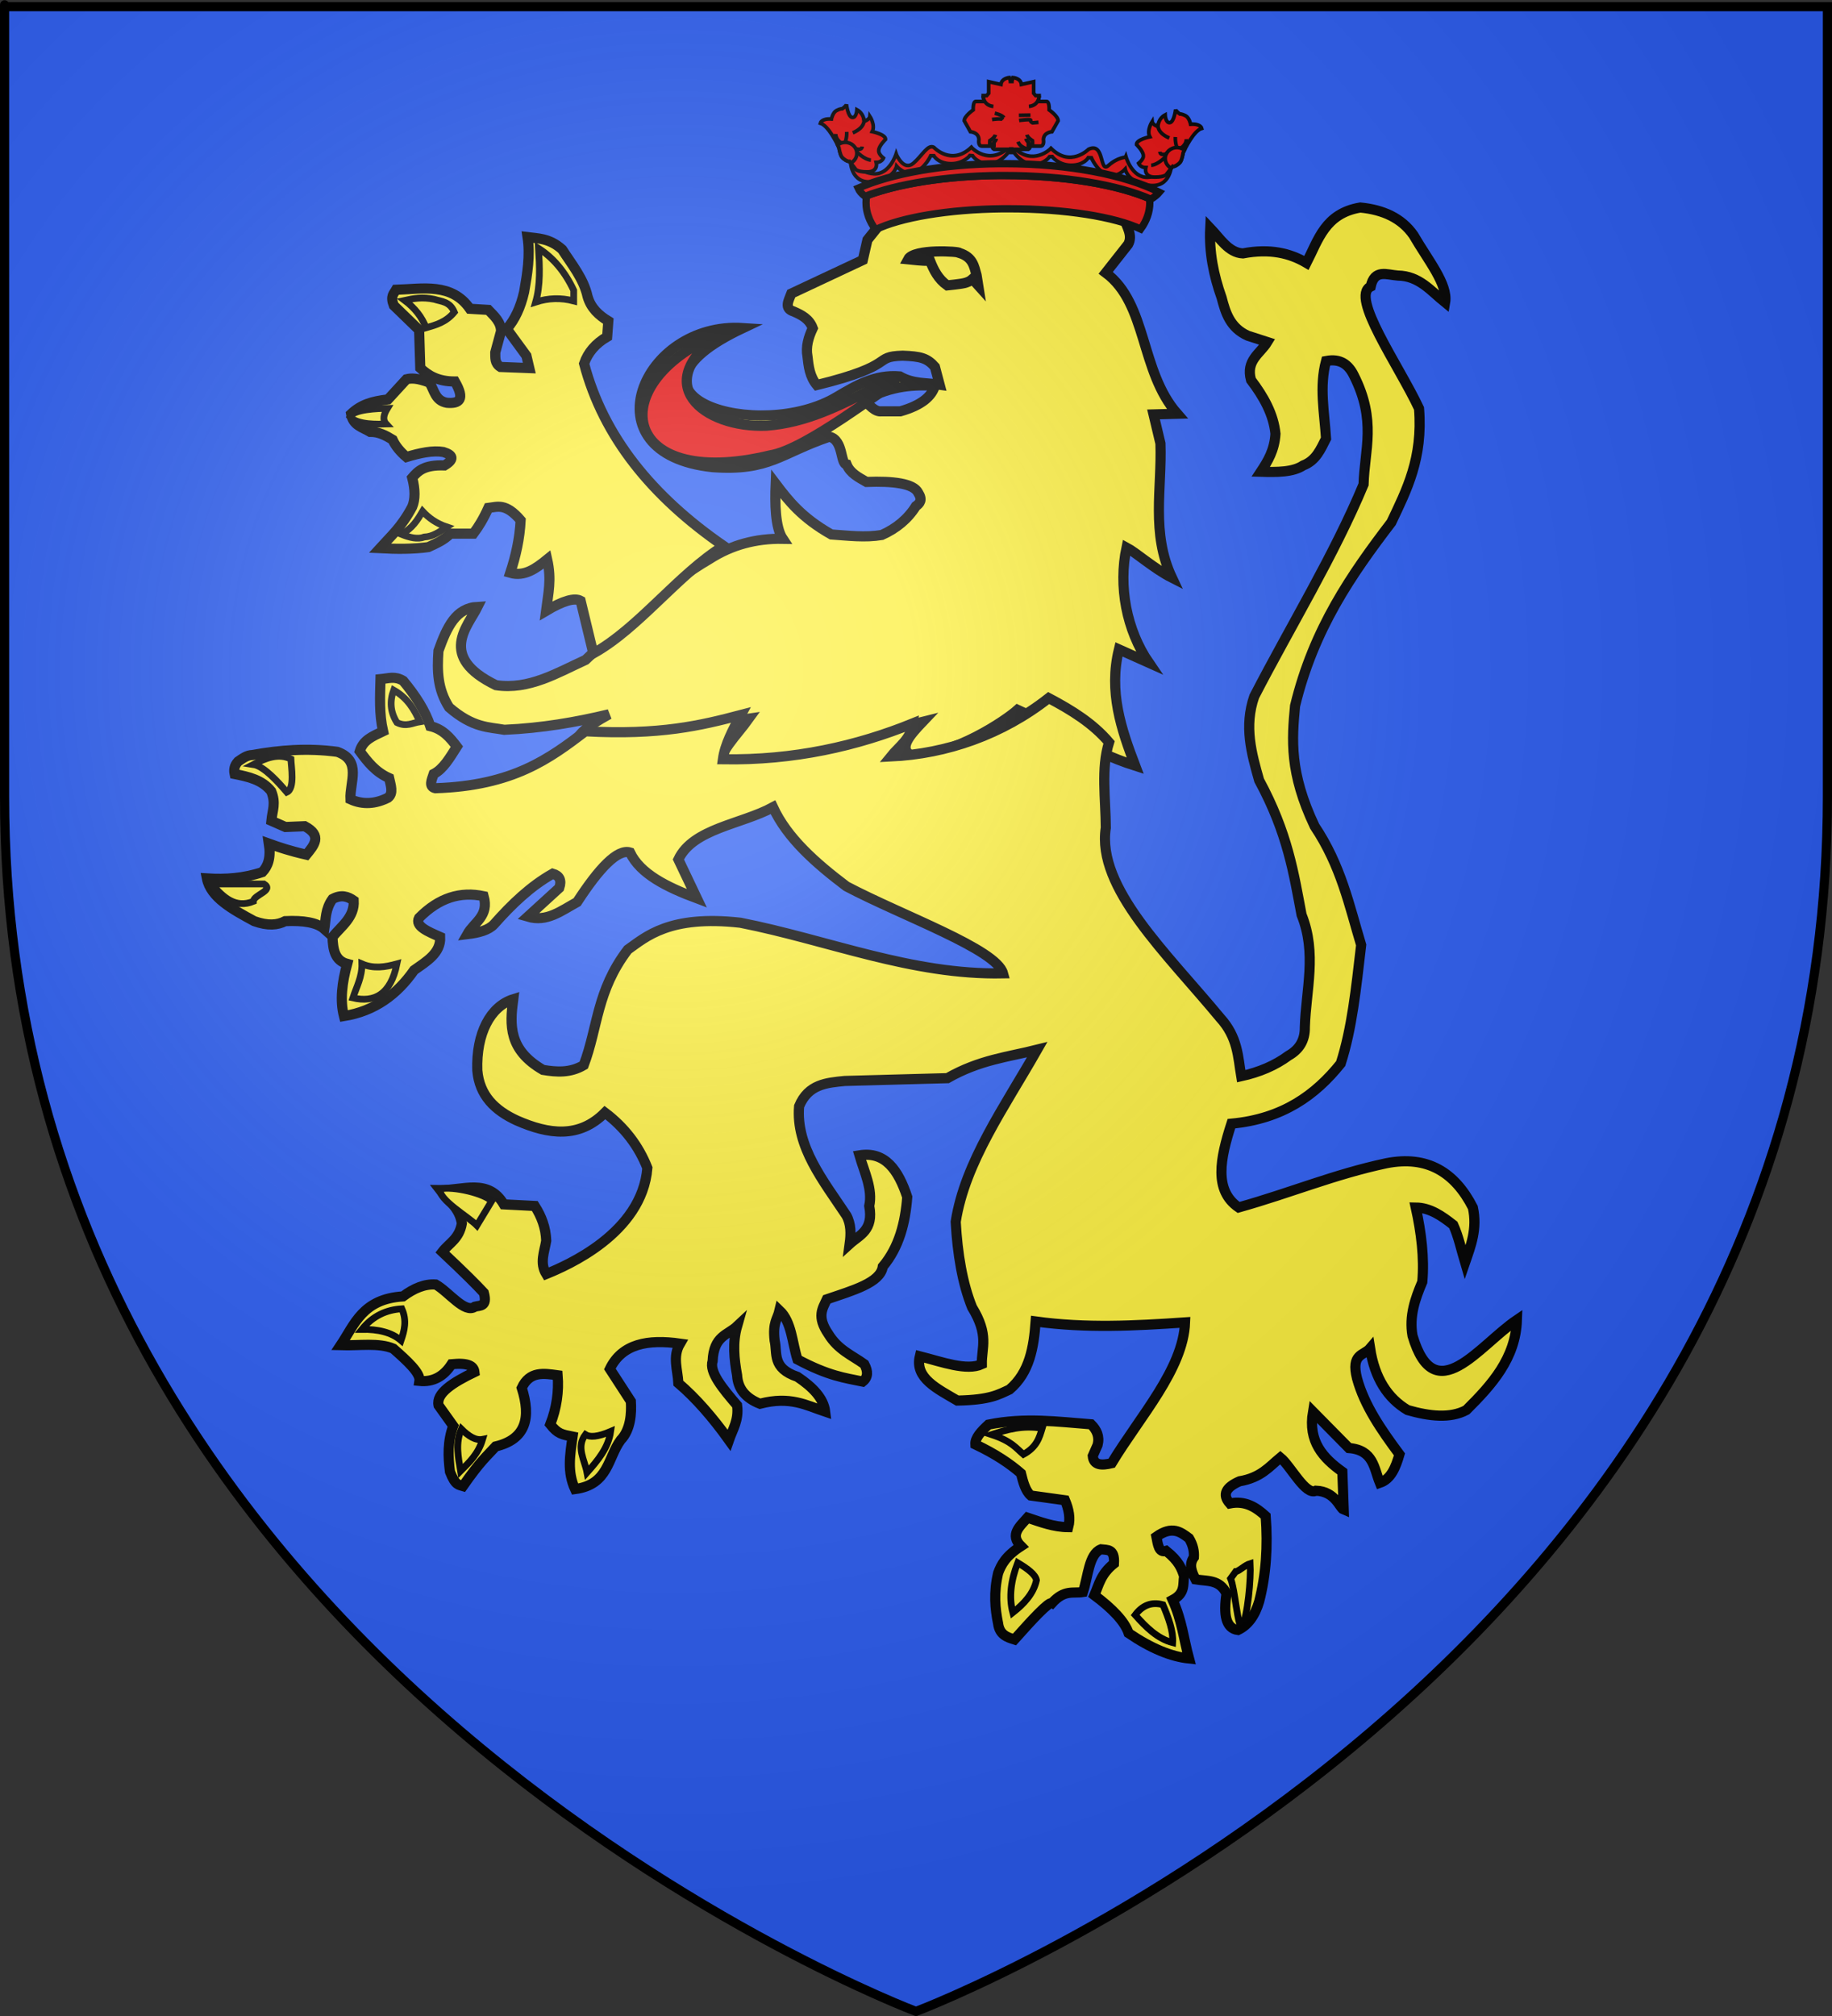 <?xml version="1.0" encoding="UTF-8" standalone="no"?>
<svg
   xmlns:dc="http://purl.org/dc/elements/1.1/"
   xmlns:cc="http://web.resource.org/cc/"
   xmlns:rdf="http://www.w3.org/1999/02/22-rdf-syntax-ns#"
   xmlns:svg="http://www.w3.org/2000/svg"
   xmlns="http://www.w3.org/2000/svg"
   xmlns:xlink="http://www.w3.org/1999/xlink"
   xmlns:sodipodi="http://sodipodi.sourceforge.net/DTD/sodipodi-0.dtd"
   xmlns:inkscape="http://www.inkscape.org/namespaces/inkscape"
   height="660"
   width="600"
   version="1.0"
   id="svg2"
   sodipodi:version="0.32"
   inkscape:version="0.44"
   sodipodi:docname="Blason_Saint_Junien.svg"
   sodipodi:docbase="D:\perso\blasons"
   inkscape:export-filename="/Users/olivier/Desktop/Blason Rouge/Blason_Vide_3D.png"
   inkscape:export-xdpi="144"
   inkscape:export-ydpi="144">
  <rect width="100%" height="100%" fill="#333333" stroke="none"/>
  <sodipodi:namedview
     inkscape:window-height="1003"
     inkscape:window-width="1280"
     inkscape:pageshadow="2"
     inkscape:pageopacity="0.0"
     guidetolerance="10.0"
     gridtolerance="10.0"
     objecttolerance="10.0"
     borderopacity="1.0"
     bordercolor="#666666"
     pagecolor="#ffffff"
     id="base"
     showgrid="false"
     height="660px"
     inkscape:zoom="0.63"
     inkscape:cx="396.46229"
     inkscape:cy="516.33504"
     inkscape:window-x="-4"
     inkscape:window-y="-4"
     inkscape:current-layer="layer4" />
  <desc
     id="desc4">Flag of Canton of Valais (Wallis)</desc>
  <defs
     id="defs6">
    <linearGradient
       id="linearGradient2893">
      <stop
         style="stop-color:white;stop-opacity:0.314;"
         offset="0"
         id="stop2895" />
      <stop
         id="stop2897"
         offset="0.19"
         style="stop-color:white;stop-opacity:0.251;" />
      <stop
         style="stop-color:#6b6b6b;stop-opacity:0.125;"
         offset="0.6"
         id="stop2901" />
      <stop
         style="stop-color:black;stop-opacity:0.125;"
         offset="1"
         id="stop2899" />
    </linearGradient>
    <linearGradient
       id="linearGradient2885">
      <stop
         id="stop2887"
         offset="0"
         style="stop-color:white;stop-opacity:1;" />
      <stop
         style="stop-color:white;stop-opacity:1;"
         offset="0.229"
         id="stop2891" />
      <stop
         id="stop2889"
         offset="1"
         style="stop-color:black;stop-opacity:1;" />
    </linearGradient>
    <linearGradient
       id="linearGradient2955">
      <stop
         id="stop2867"
         offset="0"
         style="stop-color:#fd0000;stop-opacity:1;" />
      <stop
         style="stop-color:#e77275;stop-opacity:0.659;"
         offset="0.5"
         id="stop2873" />
      <stop
         style="stop-color:black;stop-opacity:0.323;"
         offset="1"
         id="stop2959" />
    </linearGradient>
    <radialGradient
       inkscape:collect="always"
       xlink:href="#linearGradient2955"
       id="radialGradient2961"
       cx="225.524"
       cy="218.901"
       fx="225.524"
       fy="218.901"
       r="300"
       gradientTransform="matrix(-4.167939e-4,2.183,-1.884,-3.599562e-4,615.597,-289.121)"
       gradientUnits="userSpaceOnUse" />
    <polygon
       id="star"
       transform="scale(53,53)"
       points="0,-1 0.588,0.809 -0.951,-0.309 0.951,-0.309 -0.588,0.809 0,-1 " />
    <clipPath
       id="clip">
      <path
         d="M 0,-200 L 0,600 L 300,600 L 300,-200 L 0,-200 z "
         id="path10" />
    </clipPath>
    <radialGradient
       inkscape:collect="always"
       xlink:href="#linearGradient2955"
       id="radialGradient1911"
       gradientUnits="userSpaceOnUse"
       gradientTransform="matrix(-4.167939e-4,2.183,-1.884,-3.599562e-4,615.597,-289.121)"
       cx="225.524"
       cy="218.901"
       fx="225.524"
       fy="218.901"
       r="300" />
    <radialGradient
       inkscape:collect="always"
       xlink:href="#linearGradient2955"
       id="radialGradient2865"
       gradientUnits="userSpaceOnUse"
       gradientTransform="matrix(0,1.749,-1.593,-1.049767e-7,551.788,-191.29)"
       cx="225.524"
       cy="218.901"
       fx="225.524"
       fy="218.901"
       r="300" />
    <radialGradient
       inkscape:collect="always"
       xlink:href="#linearGradient2955"
       id="radialGradient2871"
       gradientUnits="userSpaceOnUse"
       gradientTransform="matrix(0,1.386,-1.323,-5.741131e-8,-158.082,-109.541)"
       cx="225.524"
       cy="218.901"
       fx="225.524"
       fy="218.901"
       r="300" />
    <radialGradient
       inkscape:collect="always"
       xlink:href="#linearGradient2893"
       id="radialGradient3163"
       gradientUnits="userSpaceOnUse"
       gradientTransform="matrix(1.353,0,0,1.349,-77.629,-85.747)"
       cx="221.445"
       cy="226.331"
       fx="221.445"
       fy="226.331"
       r="300" />
  </defs>
  <g
     inkscape:groupmode="layer"
     id="layer3"
     inkscape:label="Fond écu"
     style="display:inline"
     sodipodi:insensitive="true">
    <path
       id="path2855"
       style="fill:#2b5df2;fill-opacity:1;fill-rule:evenodd;stroke:none;stroke-width:1px;stroke-linecap:butt;stroke-linejoin:miter;stroke-opacity:1"
       d="M 300,658.5 C 300,658.5 598.5,546.18 598.5,260.728 C 598.5,-24.723 598.5,2.176 598.5,2.176 L 1.5,2.176 L 1.5,260.728 C 1.5,546.18 300,658.5 300,658.5 z "
       sodipodi:nodetypes="cccccc" />
  </g>
  <g
     inkscape:groupmode="layer"
     id="layer4"
     inkscape:label="Meubles"
     sodipodi:insensitive="true">
    <path
       style="fill:#fcef3c;fill-opacity:1;fill-rule:evenodd;stroke:black;stroke-width:3.319;stroke-linecap:butt;stroke-linejoin:miter;stroke-miterlimit:4;stroke-dasharray:none;stroke-opacity:1"
       d="M 371.794,250.688 C 367.231,238.73 363.057,226.483 366.459,212.594 L 376.282,216.99 C 368.912,206.258 366.243,191.921 368.947,179.235 C 371.961,180.819 378.017,186.207 383.838,189.151 C 376.935,174.5 380.582,159.848 380.06,145.196 L 377.793,135.673 L 385.571,135.458 C 373.329,121.507 375.832,99.51 362.147,89.305 L 369.481,79.996 C 371.083,77.066 369.019,74.136 367.97,71.205 C 364.271,62.75 356.948,60.803 350.591,57.501 L 342.279,60.949 L 335.262,64.861 C 317.524,60.875 307.276,66.778 299.208,66.81 L 289.385,71.938 L 284.096,78.531 L 282.585,85.124 L 259.16,96.113 C 258.282,98.432 256.701,100.978 259.916,101.974 C 262.532,103.115 265.05,104.383 266.182,107.442 C 264.744,110.503 263.882,113.564 264.45,116.626 C 264.826,119.926 265.165,123.236 267.505,126.06 C 294.295,119.514 285.392,116.766 295.619,116.442 C 301.464,116.677 303.59,117.161 306.198,120.105 L 307.742,125.935 C 303.386,125.287 299.03,125.731 294.675,123.219 C 286.576,122.544 280.399,126.198 274.273,129.812 C 248.672,145.346 196.563,129.459 243.324,107.392 C 210.329,105.228 192.035,148.607 233.385,152.938 C 252.044,154.28 255.609,148.388 271.641,142.967 C 276.335,144.113 275.111,151.786 277.295,152.08 C 278.426,154.918 281.234,156.312 283.783,157.776 C 292.358,157.448 299.195,158.223 300.72,161.313 C 302.191,163.614 301.312,164.775 299.964,165.709 C 297.334,169.91 293.573,173.014 288.805,175.143 C 283.294,176.071 277.784,175.353 272.273,174.973 C 262.51,169.443 258.239,163.913 254.046,158.383 C 253.773,164.794 253.868,172.662 256.359,176.394 C 247.66,176.24 239.629,178.352 232.355,183.032 C 218.088,191.374 204.026,204.449 191.772,216.042 C 182.35,220.349 173.219,225.927 162.44,224.315 C 143.196,214.973 153.304,204.934 156.395,198.675 C 149.325,199.051 146.426,205.157 143.595,213.068 C 143.14,219.763 143.278,225.542 147.061,231.552 C 154.929,238.38 160.137,238 165.196,238.923 C 177.415,238.385 188.667,236.442 199.466,233.839 C 191.76,238.117 189.261,240.401 188.574,243.318 C 215.73,247.408 226.365,237.965 245.246,235.26 C 241.313,240.753 235.109,246.56 235.736,251.421 C 267.514,253.1 292.08,238.781 302.185,236.296 C 298.032,240.66 294.187,244.95 298.407,247.285 C 312.171,247.566 329.542,235.758 333.257,232.374 C 344.765,237.564 356.806,245.935 371.794,250.688 z "
       id="path1932"
       sodipodi:nodetypes="cccccccccccccccccccccccccccccccccccccccccccccccccccccc" />
    <path
       style="fill:#2b5df2;fill-opacity:1;fill-rule:evenodd;stroke:black;stroke-width:3.319;stroke-linecap:butt;stroke-linejoin:miter;stroke-miterlimit:4;stroke-dasharray:none;stroke-opacity:1"
       d="M 306.211,126.237 C 299.574,126.017 292.562,125.976 282.975,130.999 C 284.678,132.514 286.486,134.907 288.643,134.662 L 294.877,134.662 C 301.946,132.651 305.176,129.71 306.211,126.237 z "
       id="path1934"
       sodipodi:nodetypes="ccccc" />
    <path
       style="fill:#e20909;fill-opacity:1;fill-rule:evenodd;stroke:black;stroke-width:3.319;stroke-linecap:butt;stroke-linejoin:miter;stroke-miterlimit:4;stroke-opacity:1"
       d="M 294.329,124.715 L 285.828,127.279 C 274.754,132.874 264.066,138.37 251.07,139.367 C 230.442,140.24 212.162,125.545 236.713,108.782 C 196.842,124.612 202.599,161.022 252.203,149.074 C 264.127,147.185 289.545,126.791 294.329,124.715 z "
       id="path1936"
       sodipodi:nodetypes="cccccc" />
    <path
       style="fill:#fcef3c;fill-opacity:1;fill-rule:evenodd;stroke:black;stroke-width:3.319;stroke-linecap:butt;stroke-linejoin:miter;stroke-miterlimit:4;stroke-dasharray:none;stroke-opacity:1"
       d="M 237.013,178.744 C 213.588,162.577 197.602,143.016 191.298,119.038 C 192.557,115.368 195.076,112.452 198.854,110.247 L 199.232,105.119 C 196.137,103.235 193.524,100.885 192.431,97.06 C 191.144,91.213 187.284,86.613 184.119,81.676 C 179.95,77.907 175.966,78.064 172.785,77.647 C 173.698,83.63 172.712,89.612 171.652,95.595 C 170.512,100.593 168.635,104.638 165.984,107.683 L 172.407,116.474 L 173.352,120.503 L 163.906,120.137 C 161.928,118.892 162.263,117.086 162.206,115.375 L 164.095,108.415 C 164.081,105.431 161.896,103.499 159.939,101.456 L 153.894,101.09 C 147.949,92.52 138.542,94.581 129.714,94.863 C 129.012,96.136 127.761,96.876 128.959,99.991 L 137.271,108.049 L 137.648,120.503 C 140.251,122.918 143.387,124.902 148.983,124.899 C 152.423,130.85 150.418,132.226 146.338,131.858 C 142.49,131.18 142.243,127.708 140.671,125.265 C 136.632,123.719 134.661,123.778 133.115,124.166 L 127.07,130.759 C 121.79,131.382 118.244,132.456 114.98,135.521 C 115.569,139.278 118.75,139.895 121.214,141.382 C 123.981,141.329 126.31,142.554 128.581,143.946 C 129.517,146.056 131.196,147.989 133.115,149.623 C 137.558,148.273 141.762,147.385 145.205,147.975 C 148.449,148.975 148.883,150.394 145.582,152.37 C 138.792,152.131 136.873,154.253 135.004,156.4 C 136.011,160.307 136.011,163.481 135.004,165.923 C 131.477,172.569 127.951,175.579 124.425,179.476 C 129.928,179.769 135.291,179.789 140.293,179.11 C 142.827,177.918 145.423,176.847 147.472,174.714 C 150.678,174.714 152.791,174.714 155.028,174.714 C 156.665,172.547 158.302,169.917 159.939,166.29 C 162.926,165.932 165.6,164.59 170.518,170.319 C 170.21,176.324 168.934,182.017 167.118,187.535 C 171.788,188.863 175.526,186.123 179.208,183.139 C 180.706,189.825 179.568,194.17 178.83,199.988 C 184.371,196.692 188.149,195.593 190.164,196.692 L 194.32,213.908 C 209.284,205.595 222.059,188.014 237.013,178.744 z "
       id="path1938"
       sodipodi:nodetypes="ccccccccccccccccccccccccccccccccccccccccccccc" />
    <path
       style="fill:#fcef3c;fill-opacity:1;fill-rule:evenodd;stroke:black;stroke-width:2.213;stroke-linecap:butt;stroke-linejoin:miter;stroke-miterlimit:4;stroke-dasharray:none;stroke-opacity:1"
       d="M 175.43,98.892 C 179.586,97.541 183.742,97.434 187.897,98.526 L 187.897,95.046 C 185.059,89.01 181.228,84.416 176.374,81.31 C 176.745,87.337 177.034,93.344 175.43,98.892 z "
       id="path1940"
       sodipodi:nodetypes="ccccc" />
    <path
       style="fill:#fcef3c;fill-opacity:1;fill-rule:evenodd;stroke:black;stroke-width:2.213;stroke-linecap:butt;stroke-linejoin:miter;stroke-miterlimit:4;stroke-dasharray:none;stroke-opacity:1"
       d="M 148.794,102.188 C 146.041,105.512 142.78,106.367 139.537,107.317 C 138.226,103.831 135.874,100.851 132.548,98.342 C 135.409,97.711 138.332,97.169 142.182,97.976 C 144.605,98.742 147.318,98.667 148.794,102.188 z "
       id="path1942"
       sodipodi:nodetypes="ccccc" />
    <path
       style="fill:#fcef3c;fill-opacity:1;fill-rule:evenodd;stroke:black;stroke-width:2.213;stroke-linecap:butt;stroke-linejoin:miter;stroke-miterlimit:4;stroke-dasharray:none;stroke-opacity:1"
       d="M 126.881,133.69 C 125.706,135.602 125.173,137.391 126.503,138.818 C 124.047,138.886 117.05,139.202 114.594,136.437 C 115.929,134.01 123.559,133.709 126.881,133.69 z "
       id="path1944"
       sodipodi:nodetypes="cccc" />
    <path
       style="fill:#fcef3c;fill-opacity:1;fill-rule:evenodd;stroke:black;stroke-width:2.213;stroke-linecap:butt;stroke-linejoin:miter;stroke-miterlimit:4;stroke-dasharray:none;stroke-opacity:1"
       d="M 138.404,167.388 C 140.377,169.532 142.858,171.347 146.338,172.517 C 144.029,174.041 141.767,175.704 138.971,175.813 C 136.748,176.657 134.137,175.993 131.415,174.897 C 135.039,173.022 136.752,170.22 138.404,167.388 z "
       id="path1946"
       sodipodi:nodetypes="ccccc" />
    <path
       style="fill:#fcef3c;fill-opacity:1;fill-rule:evenodd;stroke:black;stroke-width:3.319;stroke-linecap:butt;stroke-linejoin:miter;stroke-miterlimit:4;stroke-dasharray:none;stroke-opacity:1"
       d="M 363.23,243.03 C 357.86,236.716 350.823,232.423 343.46,228.525 C 328.191,240.526 310.005,246.797 291.757,247.66 C 294.251,244.553 298.442,241.809 298.989,236.814 C 280.698,244.223 260.078,248.972 236.755,248.576 C 237.415,243.741 240.003,238.907 242.633,234.072 C 229.579,237.501 216.118,240.758 191.717,239.404 C 179.944,248.335 168.107,257.229 142.561,258.052 C 140.3,257.508 141.387,255.34 142.026,253.39 C 145.253,251.745 147.372,247.953 149.631,244.432 C 147.425,241.523 145.108,238.722 140.925,237.729 C 139.344,232.783 136.159,227.836 132.064,222.89 C 129.329,221.246 127.35,222.08 124.616,222.341 C 124.467,228.028 124.154,233.716 125.463,239.404 C 121.878,241.112 118.93,242.29 117.826,245.923 C 120.342,249.36 122.952,252.729 127.444,254.73 C 127.969,257.126 128.947,259.697 127.066,261.16 C 122.969,263.211 118.873,263.534 114.777,261.678 C 114.501,256.105 118.545,249.054 110.502,246.138 C 100.668,244.818 91.549,245.576 82.718,247.174 C 80.78,247.216 79.402,248.345 77.947,249.323 C 76.731,250.679 76.55,252.034 76.841,253.39 C 81.331,254.303 85.804,255.249 88.817,259.025 C 90.451,263.059 89.214,265.16 88.876,268.716 L 93.479,270.742 L 99.816,270.485 C 105.619,273.593 102.886,276.701 100.35,279.809 C 95.004,278.6 91.422,277.391 88.061,276.183 C 88.802,280.981 87.689,283.623 85.924,285.507 C 79.869,287.562 73.813,287.959 67.758,287.579 C 68.986,293.831 76.125,297.696 83.253,301.565 C 87.754,303.191 90.912,302.862 93.404,301.565 C 99.335,301.282 103.821,301.999 106.228,304.156 C 106.726,300.875 106.524,297.594 108.899,294.313 C 111.81,292.754 113.934,293.483 115.845,294.831 C 116.144,300.251 111.874,303.14 108.899,306.746 C 109.056,310.733 109.585,314.449 113.708,315.552 C 112.026,321.678 111.308,327.494 112.64,332.646 C 122.721,331.032 130.063,325.581 135.615,317.624 C 139.754,314.693 144.395,312.031 144.164,306.746 C 140.161,304.971 135.844,303.252 137.218,300.529 C 143.785,293.87 150.829,291.774 158.401,293.397 C 160.264,299.897 155.235,301.942 153.058,305.83 C 156.829,305.378 160.031,304.512 161.796,302.601 C 167.577,296.057 173.747,290.141 181.031,286.025 C 183.18,286.651 184.04,288.109 183.168,290.687 L 172.86,300.1 C 179.106,301.95 183.744,298.203 189.013,295.318 C 196.138,284.353 202.223,277.836 206.332,279.076 C 209.697,286.139 218.39,290.421 228.239,294.099 L 222.173,281.363 C 226.998,271.218 242.764,269.912 253.162,264.268 C 257.837,274.374 267.047,282.48 277.206,290.169 C 295.412,299.785 326.37,310.775 328.5,318.66 C 298.474,319.25 271.127,307.719 242.476,302.083 C 219.164,299.463 211.435,306.797 205.609,310.89 C 195.342,324.377 195.911,336.113 191.183,348.705 C 186.73,351.332 182.278,351.005 177.825,350.259 C 166.515,343.691 166.965,335.628 168.083,327.131 C 160.65,329.449 155.907,338.301 156.329,350.442 C 157.003,358.622 162.071,363.525 169.276,366.835 C 179.726,371.421 189.681,372.767 198.129,364.245 C 204.514,369.073 209.161,375.106 212.021,382.376 C 210.266,403.842 185.453,414.412 178.894,417.083 C 176.669,413.457 178.303,409.831 178.894,406.205 C 178.755,401.869 177.303,398.169 175.154,394.808 L 165.002,394.29 C 159.974,385.67 151.495,389.764 144.164,389.628 C 146.715,393.025 150.517,395.393 151.266,400.538 C 150.358,405.632 147.104,406.936 144.854,409.862 C 152.262,416.824 156.074,420.65 158.466,423.236 C 159.725,427.877 157.168,427.335 155.541,427.778 C 152.255,430.154 146.993,422.951 142.717,420.526 C 139.134,420.263 135.55,421.759 131.966,424.424 C 118.758,425.259 116.166,433.528 111.571,440.394 C 117.782,440.582 124.037,439.491 128.825,441.518 C 133.368,445.536 137.762,449.51 137.374,452.093 C 141.931,452.55 145.361,450.547 147.904,446.61 C 153.614,446.056 155.182,447.327 155.384,449.2 C 148.254,452.631 142.766,456.162 143.629,460.078 L 148.438,466.812 C 146.59,471.82 146.719,476.827 147.37,481.835 C 149.145,486.448 150.35,486.084 151.644,486.497 C 157.429,478.23 159.363,476.806 162.33,473.546 C 172.334,471.159 173.949,464.08 170.879,454.38 C 173.472,448.823 178.079,449.612 182.634,450.236 C 183.069,455.599 182.3,460.962 180.216,466.326 C 182.714,469.467 184.032,469.607 187.534,470.313 C 186.659,476.392 185.742,481.901 188.322,487.501 C 199.348,486.052 199.003,477.253 203.283,471.443 C 206.561,468.075 206.861,462.621 206.613,458.765 L 199.732,448.164 C 203.715,439.919 212.197,438.386 222.707,439.875 C 220.174,444.192 221.976,448.509 222.173,452.826 C 227.959,457.756 233.453,464.104 238.736,471.474 C 239.961,467.918 242.036,464.981 241.408,460.078 C 236.672,454.576 232.204,449.161 233.393,445.574 C 233.754,437.294 238.29,437.11 241.408,434.177 C 239.886,439.53 240.437,444.883 241.408,450.236 C 241.65,454.557 244.112,457.681 248.888,459.56 C 258.859,456.973 264.118,460.097 270.26,462.15 C 269.743,457.81 266.216,454.119 261.177,450.754 C 252.713,447.868 254.678,443.086 253.697,438.839 C 253.027,432.834 254.619,431.947 255.3,428.997 C 259.291,432.774 259.427,439.541 261.177,445.056 C 271.423,450.5 276.654,451.082 282.549,452.308 C 284.311,450.92 284.343,448.974 283.084,446.61 C 279.015,443.693 274.478,441.913 271.329,436.767 C 267.357,430.962 269.438,428.359 270.795,425.371 C 279.332,422.443 288.354,419.959 289.118,414.676 C 294.483,408.275 296.489,400.329 297.132,391.883 C 294.223,383.061 289.9,376.855 281.481,378.232 C 283.086,383.757 285.875,389.283 284.687,394.808 C 286.179,402.823 281.526,404.284 278.275,407.241 C 278.723,403.938 278.757,400.735 277.206,397.916 C 269.627,386.522 260.603,375.439 261.711,362.173 C 264.713,354.92 270.727,354.48 276.672,353.885 L 310.301,352.969 C 320.849,346.942 330.071,346.061 339.688,343.645 C 329.12,362.223 316.025,380.495 313.005,399.988 C 313.598,410.694 315.237,420.184 318.348,427.961 C 323.978,437.125 321.48,441.036 321.554,446.61 C 316.587,448.889 308.597,445.894 301.25,444.02 C 299.523,451.179 307.012,454.66 313.539,458.524 C 324.373,458.311 327.088,456.524 330.637,454.898 C 337.231,449.288 338.551,441.122 339.186,432.623 C 355.749,434.899 371.557,434.057 388.121,432.927 C 387.505,448.295 373.373,463.662 364.077,479.03 C 360.796,479.813 358.168,479.75 357.887,476.655 L 359.49,473.028 C 360.186,470.237 359.167,468.112 357.352,466.294 C 346.403,465.444 335.636,463.973 323.723,466.389 C 321.39,468.551 319.302,470.714 319.449,472.877 C 326.096,476.035 330.745,479.194 334.377,482.353 C 335.098,485.275 335.873,488.12 337.583,489.605 L 348.803,491.159 C 350.037,494.094 350.647,497.03 349.872,499.965 C 345.075,499.93 340.826,498.302 336.514,496.857 C 334.039,499.702 330.572,502.399 334.377,506.181 C 329.382,509.42 327.92,512.23 326.897,514.988 C 325.406,521.38 325.889,526.625 326.897,531.564 C 327.374,535.187 329.794,535.985 332.24,536.744 C 338.218,530.036 343.524,524.305 344.529,524.83 C 348.681,520.272 351.45,521.743 354.681,521.204 C 356.379,516.137 356.604,508.784 360.558,507.217 C 362.655,507.468 365.149,506.949 364.833,511.88 C 360.494,515.333 359.928,518.786 358.421,522.24 C 364.254,526.61 368.336,530.79 369.641,534.672 C 377.003,539.68 383.56,542.348 389.411,542.961 C 387.69,536.591 387.132,530.597 384.068,523.794 C 388.272,521.562 387.364,518.711 387.808,516.024 C 387.017,513.585 386.168,511.129 381.931,507.735 C 379.492,508.506 379.221,505.598 378.725,503.073 C 383.935,499.411 386.656,501.541 389.411,503.591 C 390.801,505.94 391.128,507.945 391.014,509.808 C 389.276,512.225 390.318,514.642 391.548,517.06 C 395.241,517.715 399.42,516.956 401.7,521.722 C 400.66,528.575 401.451,533.121 405.44,533.636 C 408.796,532.041 411.045,528.837 412.386,524.312 C 414.662,515.493 415.269,506.135 414.523,496.339 C 411.366,493.483 407.917,491.191 402.769,492.195 C 400.174,489.27 401.519,486.891 405.974,484.943 C 412.963,483.758 415.667,480.199 419.332,477.173 C 422.716,479.936 427.611,489.775 430.995,488.025 C 437.404,488.282 438.71,493.704 440.078,494.241 L 439.636,481.835 C 433.35,477.326 428.333,471.971 430.018,462.15 L 441.773,474.065 C 449.882,474.692 449.978,480.697 451.925,485.461 C 455.633,484.18 457.109,480.303 458.337,476.137 C 452.45,468.196 446.863,460.173 444.445,451.272 C 442.373,443.095 446.674,443.841 448.719,441.43 C 450.229,451.173 454.461,457.749 461.008,461.632 C 468.274,463.702 474.983,464.423 480.243,461.632 C 488.59,453.331 496.377,444.724 496.807,432.105 C 484.369,440.517 469.904,461.973 462.611,437.285 C 461.477,430.804 463.48,425.192 465.817,419.673 C 466.508,411.83 465.499,403.656 463.68,395.326 C 468.409,395.383 472.229,398.086 475.969,401.024 C 477.652,404.734 478.602,409.156 479.833,413.305 C 481.746,407.754 483.886,402.298 482.38,395.326 C 476.497,383.825 467.496,378.169 454.062,380.822 C 436.938,384.463 423.02,390.419 405.661,395.295 C 397.467,389.684 399.628,379.236 403.303,367.871 C 420.1,366.303 430.833,358.51 439.101,348.187 C 442.815,336.579 444.095,323.905 445.794,309.367 C 441.878,296.406 439.231,283.445 430.553,270.485 C 422.221,252.936 423.119,241.982 424.141,231.115 C 430.237,205.891 442.628,188.079 455.665,171.026 C 460.712,160.401 466.062,150.046 464.748,133.729 C 458.113,119.561 442.085,97.104 448.908,93.81 C 450.179,88.002 454.125,89.959 457.802,90.215 C 464.803,90.302 468.654,95.276 473.297,99.022 C 474.305,93.126 467.691,85.19 462.924,76.961 C 458.997,71.355 452.963,68.667 445.513,67.941 C 433.972,69.866 431.747,78.565 427.881,86.071 C 422.479,82.896 415.96,81.269 407.043,82.963 C 402.367,82.72 399.626,78.1 396.357,74.675 C 395.964,82.537 397.472,90.093 400.097,97.467 C 401.391,102.449 402.906,107.312 408.646,109.9 L 415.058,111.972 C 412.75,115.776 407.941,117.962 409.715,124.404 C 413.862,129.866 417.089,135.583 417.729,142.017 C 417.41,147.406 415.215,150.976 412.92,154.449 C 418.256,154.613 423.456,154.612 426.812,152.377 C 431.014,150.767 432.52,147.065 434.293,143.571 C 433.765,135.11 432.03,126.649 434.293,118.188 C 439.018,117.274 441.663,119.384 443.376,122.85 C 450.926,137.722 446.889,147.307 446.582,158.593 C 436.953,181.731 422.742,204.869 410.783,228.007 C 407.393,237.793 409.873,246.63 412.386,255.462 C 421.765,272.77 423.719,285.964 426.278,299.493 C 431.355,312.135 427.722,324.072 427.347,336.272 C 427.418,340.663 425.457,343.647 422.004,345.597 C 417.615,348.846 412.408,351.035 406.509,352.331 C 405.443,345.942 405.423,339.553 399.563,333.164 C 382.165,312.11 359.108,290.673 362.161,271.003 C 362.127,261.552 360.529,251.596 363.23,243.03 z "
       id="path1948"
       sodipodi:nodetypes="cccccccccccccccccccccccccccccccccccccccccccccccccccccccccccccccccccccccccccccccccccccccccccccccccccccccccccccccccccccccccccccccccccccccccccccccccccccccccccccccccccccccccccccccccccccccccccccccccccccccccccccccccccccccccc" />
    <path
       style="fill:#fcef3c;fill-opacity:1;fill-rule:evenodd;stroke:black;stroke-width:2.213;stroke-linecap:butt;stroke-linejoin:miter;stroke-miterlimit:4;stroke-dasharray:none;stroke-opacity:1"
       d="M 128.936,225.935 C 127.629,229.475 127.752,233.015 130.005,236.555 C 133.046,238.063 135.091,236.671 137.485,236.296 C 135.7,232.326 133.534,228.541 128.936,225.935 z "
       id="path1952"
       sodipodi:nodetypes="cccc" />
    <path
       style="fill:#fcef3c;fill-opacity:1;fill-rule:evenodd;stroke:black;stroke-width:2.213;stroke-linecap:butt;stroke-linejoin:miter;stroke-miterlimit:4;stroke-dasharray:none;stroke-opacity:1"
       d="M 82.985,250.282 C 87.082,248.143 91.178,246.519 95.275,248.469 C 95.364,251.016 96.644,258.155 93.939,259.347 C 91.187,256.117 86.435,250.804 82.985,250.282 z "
       id="path1954"
       sodipodi:nodetypes="cccc" />
    <path
       style="fill:#fcef3c;fill-opacity:1;fill-rule:evenodd;stroke:black;stroke-width:2.213;stroke-linecap:butt;stroke-linejoin:miter;stroke-miterlimit:4;stroke-dasharray:none;stroke-opacity:1"
       d="M 69.361,289.392 C 73.114,293.805 77.124,297.482 82.985,295.09 C 83.009,292.932 89.893,291.55 86.458,289.392 L 69.361,289.392 z "
       id="path1956"
       sodipodi:nodetypes="cccc" />
    <path
       style="fill:#fcef3c;fill-opacity:1;fill-rule:evenodd;stroke:black;stroke-width:2.213;stroke-linecap:butt;stroke-linejoin:miter;stroke-miterlimit:4;stroke-dasharray:none;stroke-opacity:1"
       d="M 118.517,315.552 C 118.627,319.792 116.768,323.079 115.578,326.689 C 122.59,328.324 127.956,325.621 130.005,315.552 C 126.175,316.623 122.346,317.216 118.517,315.552 z "
       id="path1958"
       sodipodi:nodetypes="cccc" />
    <path
       style="fill:#fcef3c;fill-opacity:1;fill-rule:evenodd;stroke:black;stroke-width:2.213;stroke-linecap:butt;stroke-linejoin:miter;stroke-miterlimit:4;stroke-dasharray:none;stroke-opacity:1"
       d="M 144.164,389.24 C 143.364,392.641 153.544,398.461 156.186,401.194 L 160.994,393.254 C 158.833,390.79 148.462,388.251 144.164,389.24 z "
       id="path1960"
       sodipodi:nodetypes="cccc" />
    <path
       style="fill:#fcef3c;fill-opacity:1;fill-rule:evenodd;stroke:black;stroke-width:2.213;stroke-linecap:butt;stroke-linejoin:miter;stroke-miterlimit:4;stroke-dasharray:none;stroke-opacity:1"
       d="M 131.607,428.479 C 126.575,428.779 122.125,430.773 118.517,435.213 C 123.778,435.146 128.213,436.147 131.34,438.839 C 132.424,435.627 133.322,432.37 131.607,428.479 z "
       id="path1962"
       sodipodi:nodetypes="cccc" />
    <path
       style="fill:#fcef3c;fill-opacity:1;fill-rule:evenodd;stroke:black;stroke-width:2.213;stroke-linecap:butt;stroke-linejoin:miter;stroke-miterlimit:4;stroke-dasharray:none;stroke-opacity:1"
       d="M 151.11,467.848 C 149.118,472.424 150.071,477 150.843,481.576 C 153.667,478.734 156.609,476.062 158.056,471.215 C 155.74,471.673 153.425,470.141 151.11,467.848 z "
       id="path1964"
       sodipodi:nodetypes="cccc" />
    <path
       style="fill:#fcef3c;fill-opacity:1;fill-rule:evenodd;stroke:black;stroke-width:2.213;stroke-linecap:butt;stroke-linejoin:miter;stroke-miterlimit:4;stroke-dasharray:none;stroke-opacity:1"
       d="M 191.717,469.661 C 193.167,470.587 195.703,470.459 199.999,468.625 C 199.238,473.998 195.804,478.075 192.251,482.094 C 191.485,477.95 188.601,473.805 191.717,469.661 z "
       id="path1966"
       sodipodi:nodetypes="cccc" />
    <path
       style="fill:#fcef3c;fill-opacity:1;fill-rule:evenodd;stroke:black;stroke-width:2.213;stroke-linecap:butt;stroke-linejoin:miter;stroke-miterlimit:4;stroke-dasharray:none;stroke-opacity:1"
       d="M 341.323,467.589 C 334.896,466.524 329.788,468.016 324.76,469.661 C 331.303,471.82 332.667,473.978 335.179,476.137 C 339.564,473.741 340.408,470.658 341.323,467.589 z "
       id="path1968"
       sodipodi:nodetypes="cccc" />
    <path
       style="fill:#fcef3c;fill-opacity:1;fill-rule:evenodd;stroke:black;stroke-width:2.213;stroke-linecap:butt;stroke-linejoin:miter;stroke-miterlimit:4;stroke-dasharray:none;stroke-opacity:1"
       d="M 333.309,511.621 C 331.089,517.386 330.365,522.863 331.706,527.938 C 335.475,524.974 338.518,521.657 339.453,517.319 C 339.101,515.419 336.485,513.52 333.309,511.621 z "
       id="path1970"
       sodipodi:nodetypes="cccc" />
    <path
       style="fill:#fcef3c;fill-opacity:1;fill-rule:evenodd;stroke:black;stroke-width:2.213;stroke-linecap:butt;stroke-linejoin:miter;stroke-miterlimit:4;stroke-dasharray:none;stroke-opacity:1"
       d="M 371.779,528.715 C 374.118,525.591 377.098,524.329 380.862,525.348 C 382.732,529.751 384.308,534.059 384.068,537.78 C 379.086,536.476 375.357,532.741 371.779,528.715 z "
       id="path1972"
       sodipodi:nodetypes="cccc" />
    <path
       style="fill:#fcef3c;fill-opacity:1;fill-rule:evenodd;stroke:black;stroke-width:2.213;stroke-linecap:butt;stroke-linejoin:miter;stroke-miterlimit:4;stroke-dasharray:none;stroke-opacity:1"
       d="M 403.036,516.801 L 404.711,514.49 C 405.663,514.494 407.702,512.394 409.447,511.88 C 409.73,516.839 408.629,529.021 406.776,532.6 C 405.351,533.098 404.461,520.08 403.036,516.801 z "
       id="path1974"
       sodipodi:nodetypes="ccccc" />
    <path
       style="fill:#fcef3c;fill-opacity:1;fill-rule:evenodd;stroke:black;stroke-width:3.319;stroke-linecap:butt;stroke-linejoin:miter;stroke-miterlimit:4;stroke-dasharray:none;stroke-opacity:1"
       d="M 297.4,84.883 C 299.247,81.344 314.365,82.289 314.23,82.811 C 318.684,84.226 319.021,87.238 319.841,90.063 L 320.375,93.43 L 318.505,91.358 C 316.902,92.826 314.709,92.864 312.627,93.171 L 310.223,93.43 C 307.273,91.352 305.821,88.444 304.613,85.401 C 301.449,85.412 299.636,85.096 297.4,84.883 z "
       id="path1976"
       sodipodi:nodetypes="ccccccccc" />
    <g
       id="g2034"
       transform="translate(2,2)">
      <path
         sodipodi:nodetypes="ccscscsccsccsccsccsccscscscsccccccs"
         id="path30727"
         nodetypes="ccscscscsccsccsccsccsccscscscsccccccccccc"
         d="M 297.202,51.395 C 293.946,54.204 291.589,48.646 291.501,48.383 C 291.448,48.55 289.296,55.224 284.227,54.892 C 279.094,54.556 276.526,50.525 276.526,50.525 C 276.526,50.525 276.454,58.25 283.655,57.51 C 290.854,56.771 291.637,52.402 291.637,52.402 C 291.637,52.402 294.282,55.558 297.561,54.416 C 300.84,53.274 302.834,48.978 302.834,48.978 L 303.834,48.978 C 303.834,48.978 305.183,51.529 309.389,51.596 C 313.596,51.664 315.663,48.905 315.663,48.905 L 316.518,48.978 C 316.518,48.978 318.162,51.596 321.868,51.596 C 325.575,51.596 328.21,47.898 328.21,47.898 L 330.094,47.925 C 330.094,47.925 332.624,51.684 336.329,51.78 C 340.034,51.874 341.748,49.299 341.748,49.299 L 342.602,49.253 C 342.602,49.253 344.592,52.059 348.798,52.1 C 353.004,52.14 354.43,49.619 354.43,49.619 L 355.431,49.647 C 355.431,49.647 357.293,53.995 360.538,55.222 C 363.733,56.429 366.438,53.466 366.521,53.372 C 366.566,53.63 367.397,57.778 374.348,58.673 C 381.524,59.597 381.68,51.871 381.68,51.871 C 381.68,51.871 378.993,55.832 373.853,56.036 C 368.777,56.238 366.821,49.512 366.773,49.345 C 366.678,49.605 364.198,49.358 360.986,52.21 C 358.043,54.822 359.83,44.333 354.509,46.872 C 354.509,46.872 348.588,52.936 342.214,46.561 C 341.979,46.83 336.19,52.474 329.929,46.24 L 328.423,46.222 C 321.932,52.341 316.27,46.409 316.128,46.222 C 309.571,52.438 303.833,46.222 303.833,46.222 C 301.862,45.163 300.005,48.977 297.202,51.395 z "
         style="fill:#e20909;fill-opacity:1;stroke:black;stroke-width:1.198;stroke-miterlimit:4;stroke-dasharray:none;stroke-opacity:1" />
      <path
         style="fill:#e20909;fill-opacity:1;stroke:black;stroke-width:2.395;stroke-miterlimit:4;stroke-dasharray:none;stroke-opacity:1"
         d="M 324.63,55.464 C 307.406,55.674 292.104,58.215 281.828,62.084 C 281.702,62.828 281.636,63.577 281.636,64.341 C 281.636,67.505 282.757,70.501 284.761,73.186 C 292.824,69.266 308.356,66.539 326.347,66.349 C 326.49,66.348 326.628,66.35 326.772,66.349 C 327.301,66.345 327.82,66.349 328.354,66.349 C 346.924,66.349 363.129,69.019 371.599,72.986 C 373.506,70.355 374.571,67.424 374.571,64.341 C 374.571,63.904 374.555,63.478 374.512,63.047 C 363.886,58.455 346.537,55.464 326.964,55.464 C 326.46,55.464 325.961,55.46 325.459,55.464 C 325.185,55.466 324.903,55.461 324.63,55.464 z "
         nodetypes="ccscssscscssc"
         id="path27777" />
      <path
         style="fill:#e20909;fill-opacity:1;stroke:black;stroke-width:2.395;stroke-miterlimit:4;stroke-dasharray:none;stroke-opacity:1"
         d="M 325.402,51.581 C 306.643,51.746 289.961,54.847 279.031,59.612 C 279.448,60.55 280.231,61.453 281.309,62.284 C 291.742,58.242 307.614,55.605 325.46,55.465 C 325.962,55.461 326.461,55.465 326.966,55.465 C 346.775,55.465 364.308,58.528 374.899,63.214 C 376.078,62.511 377.019,61.744 377.697,60.941 C 366.663,55.295 348.052,51.581 326.965,51.581 C 326.832,51.581 326.711,51.581 326.578,51.581 C 326.184,51.582 325.794,51.577 325.402,51.581 z "
         id="path27781" />
      <path
         id="path27896"
         d="M 328.55,23.391 C 328.274,23.419 326.009,23.712 325.821,25.652 L 321.802,24.746 L 321.802,28.544 L 321.161,29.295 L 320.004,29.295 C 320.004,29.295 320.008,30.26 320.461,31.227 L 317.616,31.227 C 317.615,31.227 317.607,31.227 317.606,31.227 C 317.594,31.225 317.566,31.226 317.537,31.227 C 317.527,31.228 317.511,31.225 317.499,31.227 C 317.463,31.233 317.418,31.249 317.372,31.273 C 317.094,31.425 316.679,31.992 316.732,33.991 C 316.732,33.991 313.829,35.984 313.789,37.525 L 315.819,41.132 C 315.819,41.132 318.566,41.28 318.606,43.723 C 318.606,43.723 318.212,45.791 319.567,45.829 L 322.238,45.829 L 322.238,45.224 C 322.286,45.252 323.047,45.674 323.549,44.364 L 323.549,45.755 C 323.549,45.755 322.433,46.242 323.549,46.881 L 329.055,46.881 L 329.055,46.762 L 329.289,46.762 L 329.289,46.881 L 334.795,46.881 C 335.911,46.242 334.795,45.755 334.795,45.755 L 334.795,44.364 C 335.297,45.674 336.058,45.252 336.105,45.224 L 336.105,45.829 L 338.777,45.829 C 340.132,45.791 339.738,43.723 339.738,43.723 C 339.778,41.28 342.525,41.132 342.525,41.132 L 344.555,37.525 C 344.516,36.033 341.783,34.11 341.612,33.991 C 341.671,31.761 341.151,31.315 340.884,31.236 C 340.873,31.233 340.855,31.229 340.845,31.227 C 340.798,31.219 340.755,31.224 340.738,31.227 C 340.737,31.228 340.728,31.227 340.728,31.227 L 337.883,31.227 C 338.336,30.26 338.34,29.295 338.34,29.295 L 337.183,29.295 L 336.542,28.544 L 336.542,24.746 L 332.522,25.652 C 332.329,23.649 329.923,23.403 329.774,23.391 L 329.414,24.599 L 329.414,24.672 L 328.929,24.672 L 328.929,24.599 L 328.57,23.391 C 328.565,23.391 328.559,23.389 328.55,23.391 z "
         style="fill:#e20909;fill-opacity:1;stroke:black;stroke-width:1.198;stroke-miterlimit:4;stroke-dasharray:none;stroke-opacity:1" />
      <path
         id="path27906"
         nodetypes="cs"
         d="M 322.901,37.133 C 322.901,37.133 325.984,36.649 326.497,37.194"
         style="fill:#e20909;fill-opacity:1;stroke:black;stroke-width:1.198;stroke-miterlimit:4;stroke-dasharray:none;stroke-opacity:1" />
      <path
         id="path27908"
         nodetypes="cs"
         d="M 323.801,35.075 C 323.801,35.075 326.112,35.559 326.818,36.528"
         style="fill:#e20909;fill-opacity:1;stroke:black;stroke-width:1.198;stroke-miterlimit:4;stroke-dasharray:none;stroke-opacity:1" />
      <path
         id="path27912"
         d="M 331.698,35.741 L 335.487,35.681"
         style="fill:#e20909;fill-opacity:1;stroke:black;stroke-width:1.198;stroke-miterlimit:4;stroke-dasharray:none;stroke-opacity:1" />
      <path
         id="path27914"
         d="M 331.763,37.436 C 331.763,37.436 335.744,36.891 335.551,37.376 C 335.358,37.861 336.193,38.223 336.193,38.223 L 338.119,38.042"
         style="fill:#e20909;fill-opacity:1;stroke:black;stroke-width:1.198;stroke-miterlimit:4;stroke-dasharray:none;stroke-opacity:1" />
      <path
         id="path27916"
         nodetypes="cs"
         d="M 319.947,29.325 C 319.947,29.325 320.011,32.534 323.35,32.836"
         style="fill:#e20909;fill-opacity:1;stroke:black;stroke-width:1.198;stroke-miterlimit:4;stroke-dasharray:none;stroke-opacity:1" />
      <path
         id="path27918"
         nodetypes="cs"
         d="M 338.376,29.325 C 338.376,29.325 338.312,32.534 334.973,32.836"
         style="fill:#e20909;fill-opacity:1;stroke:black;stroke-width:1.198;stroke-miterlimit:4;stroke-dasharray:none;stroke-opacity:1" />
      <path
         id="path27920"
         nodetypes="cs"
         d="M 334.653,46.818 C 334.653,46.818 332.02,46.273 331.441,44.397"
         style="fill:#e20909;fill-opacity:1;stroke:black;stroke-width:1.198;stroke-miterlimit:4;stroke-dasharray:none;stroke-opacity:1" />
      <path
         id="path27922"
         nodetypes="cs"
         d="M 335.102,44.7 C 335.102,44.7 334.267,44.397 334.009,43.368"
         style="fill:#e20909;fill-opacity:1;stroke:black;stroke-width:1.198;stroke-miterlimit:4;stroke-dasharray:none;stroke-opacity:1" />
      <path
         id="path27924"
         nodetypes="ccs"
         d="M 336.129,45.789 L 336.129,44.034 C 336.129,44.034 334.524,43.065 334.331,42.097"
         style="fill:#e20909;fill-opacity:1;stroke:black;stroke-width:1.198;stroke-miterlimit:4;stroke-dasharray:none;stroke-opacity:1" />
      <path
         id="path27928"
         nodetypes="cs"
         d="M 323.223,44.7 C 323.223,44.7 324.057,44.397 324.314,43.368"
         style="fill:#e20909;fill-opacity:1;stroke:black;stroke-width:1.198;stroke-miterlimit:4;stroke-dasharray:none;stroke-opacity:1" />
      <path
         id="path27930"
         nodetypes="ccs"
         d="M 322.195,45.789 L 322.195,44.034 C 322.195,44.034 323.801,43.065 323.992,42.097"
         style="fill:#e20909;fill-opacity:1;stroke:black;stroke-width:1.198;stroke-miterlimit:4;stroke-dasharray:none;stroke-opacity:1" />
      <path
         style="fill:#e20909;fill-opacity:1;stroke:black;stroke-width:1.198;stroke-miterlimit:4;stroke-dasharray:none;stroke-opacity:1"
         d="M 275.225,32.179 C 275.039,32.783 273.856,33.616 273.856,33.616 C 273.856,33.616 273.212,33.538 271.972,34.184 C 270.73,34.83 270.301,36.967 270.301,36.967 C 267.107,36.732 266.683,38.245 266.66,38.34 C 269.279,39.092 272.135,44.988 272.749,46.314 C 272.751,46.32 272.756,46.327 272.758,46.332 C 272.825,46.75 273.158,48.681 273.729,49.399 C 274.371,50.206 275.564,50.895 276.206,50.854 C 276.214,50.854 276.226,50.846 276.235,50.845 L 278.051,53.153 C 278.067,53.218 278.382,54.287 282.032,54.287 C 285.8,54.287 284.984,51.175 284.984,51.175 C 286.727,51.175 287.31,49.848 287.344,49.765 C 285.519,48.279 285.782,47.246 285.8,47.183 C 285.843,45.771 288.025,43.632 288.025,43.632 C 288.152,42.017 283.664,41.087 283.664,41.087 C 284.777,38.988 282.887,36.079 282.887,36.079 C 282.758,37.21 280.964,37.773 280.964,37.773 C 280.964,35.135 278.82,33.995 278.653,33.909 C 278.644,34.07 278.478,36.641 277.109,36.445 C 275.74,36.25 275.254,32.418 275.225,32.179 z "
         id="path1574" />
      <path
         style="fill:#e20909;fill-opacity:1;stroke:black;stroke-width:1.198;stroke-miterlimit:4;stroke-dasharray:none;stroke-opacity:1"
         d="M 274.623,44.611 C 273.756,44.652 272.961,44.973 272.34,45.472 C 272.518,45.829 272.658,46.121 272.749,46.314 C 272.75,46.317 272.756,46.329 272.758,46.332 C 272.825,46.75 273.158,48.681 273.729,49.399 C 274.371,50.206 275.564,50.895 276.206,50.854 C 276.207,50.854 276.214,50.855 276.215,50.854 C 276.219,50.853 276.231,50.846 276.235,50.845 L 276.643,51.367 C 277.827,50.756 278.633,49.571 278.633,48.209 C 278.633,46.222 276.925,44.611 274.817,44.611 C 274.751,44.611 274.688,44.608 274.623,44.611 z "
         id="path1576" />
      <path
         style="fill:#e20909;fill-opacity:1;stroke:black;stroke-width:1.198;stroke-miterlimit:4;stroke-dasharray:none;stroke-opacity:1"
         d="M 280.919,36.726 C 280.919,36.726 281.861,39.551 277.28,41.489"
         nodetypes="cs"
         id="path4208" />
      <path
         style="fill:#e20909;fill-opacity:1;stroke:black;stroke-width:1.198;stroke-miterlimit:4;stroke-dasharray:none;stroke-opacity:1"
         d="M 273.512,44.798 C 273.512,44.798 271.627,43.628 271.714,41.853"
         nodetypes="cs"
         id="path4210" />
      <path
         style="fill:#e20909;fill-opacity:1;stroke:black;stroke-width:1.198;stroke-miterlimit:4;stroke-dasharray:none;stroke-opacity:1"
         d="M 274.796,44.597 C 274.796,44.597 275.396,43.144 275.311,41.166"
         nodetypes="cs"
         id="path4212" />
      <path
         style="fill:#e20909;fill-opacity:1;stroke:black;stroke-width:1.198;stroke-miterlimit:4;stroke-dasharray:none;stroke-opacity:1"
         d="M 278.222,46.656 C 278.222,46.656 280.277,47.463 280.363,45.969"
         nodetypes="cs"
         id="path4214" />
      <path
         style="fill:#e20909;fill-opacity:1;stroke:black;stroke-width:1.198;stroke-miterlimit:4;stroke-dasharray:none;stroke-opacity:1"
         d="M 278.564,47.664 C 278.564,47.664 281.005,50.248 283.232,50.409"
         nodetypes="cs"
         id="path4216" />
      <path
         style="fill:#e20909;fill-opacity:1;stroke:black;stroke-width:1.198;stroke-miterlimit:4;stroke-dasharray:none;stroke-opacity:1"
         d="M 383.021,33.873 C 383.206,34.478 384.39,35.311 384.39,35.311 C 384.39,35.311 385.032,35.233 386.274,35.879 C 387.516,36.524 387.945,38.662 387.945,38.662 C 391.138,38.427 391.564,39.94 391.586,40.034 C 388.966,40.786 386.111,46.683 385.497,48.008 C 385.495,48.014 385.49,48.021 385.488,48.026 C 385.42,48.444 385.088,50.375 384.517,51.093 C 383.874,51.901 382.682,52.589 382.04,52.549 C 382.032,52.548 382.02,52.541 382.012,52.539 L 380.195,54.847 C 380.18,54.913 379.864,55.982 376.213,55.982 C 372.445,55.982 373.261,52.869 373.261,52.869 C 371.519,52.869 370.936,51.542 370.901,51.46 C 372.726,49.974 372.463,48.941 372.445,48.878 C 372.403,47.465 370.222,45.326 370.222,45.326 C 370.093,43.711 374.582,42.781 374.582,42.781 C 373.469,40.682 375.359,37.773 375.359,37.773 C 375.488,38.904 377.281,39.467 377.281,39.467 C 377.281,36.83 379.427,35.689 379.593,35.604 C 379.601,35.764 379.769,38.335 381.137,38.139 C 382.505,37.944 382.992,34.113 383.021,33.873 z "
         id="path4230" />
      <path
         style="fill:#e20909;fill-opacity:1;stroke:black;stroke-width:1.198;stroke-miterlimit:4;stroke-dasharray:none;stroke-opacity:1"
         d="M 383.623,46.306 C 384.49,46.347 385.285,46.667 385.906,47.166 C 385.729,47.523 385.587,47.815 385.497,48.008 C 385.496,48.011 385.489,48.024 385.488,48.026 C 385.42,48.444 385.088,50.375 384.517,51.093 C 383.874,51.901 382.682,52.589 382.04,52.549 C 382.039,52.548 382.032,52.549 382.031,52.549 C 382.026,52.547 382.014,52.541 382.012,52.539 L 381.603,53.062 C 380.418,52.45 379.612,51.265 379.612,49.903 C 379.612,47.916 381.321,46.306 383.429,46.306 C 383.494,46.306 383.558,46.302 383.623,46.306 z "
         id="path4232" />
      <path
         style="fill:#e20909;fill-opacity:1;stroke:black;stroke-width:1.198;stroke-miterlimit:4;stroke-dasharray:none;stroke-opacity:1"
         d="M 377.326,38.42 C 377.326,38.42 376.384,41.246 380.966,43.183"
         nodetypes="cs"
         id="path4236" />
      <path
         style="fill:#e20909;fill-opacity:1;stroke:black;stroke-width:1.198;stroke-miterlimit:4;stroke-dasharray:none;stroke-opacity:1"
         d="M 384.734,46.493 C 384.734,46.493 386.618,45.322 386.532,43.547"
         nodetypes="cs"
         id="path4238" />
      <path
         style="fill:#e20909;fill-opacity:1;stroke:black;stroke-width:1.198;stroke-miterlimit:4;stroke-dasharray:none;stroke-opacity:1"
         d="M 383.45,46.291 C 383.45,46.291 382.85,44.838 382.935,42.86"
         nodetypes="cs"
         id="path4240" />
      <path
         style="fill:#e20909;fill-opacity:1;stroke:black;stroke-width:1.198;stroke-miterlimit:4;stroke-dasharray:none;stroke-opacity:1"
         d="M 380.024,48.35 C 380.024,48.35 377.969,49.157 377.884,47.664"
         nodetypes="cs"
         id="path4242" />
      <path
         style="fill:#e20909;fill-opacity:1;stroke:black;stroke-width:1.198;stroke-miterlimit:4;stroke-dasharray:none;stroke-opacity:1"
         d="M 379.682,49.358 C 379.682,49.358 377.24,51.942 375.014,52.103"
         nodetypes="cs"
         id="path4244" />
    </g>
  </g>
  <g
     inkscape:groupmode="layer"
     id="layer2"
     inkscape:label="Reflet final"
     sodipodi:insensitive="true">
    <path
       sodipodi:nodetypes="cccccc"
       d="M 300,658.5 C 300,658.5 598.5,546.18 598.5,260.728 C 598.5,-24.723 598.5,2.176 598.5,2.176 L 1.5,2.176 L 1.5,260.728 C 1.5,546.18 300,658.5 300,658.5 z "
       style="opacity:1;fill:url(#radialGradient3163);fill-opacity:1;fill-rule:evenodd;stroke:none;stroke-width:1px;stroke-linecap:butt;stroke-linejoin:miter;stroke-opacity:1"
       id="path2875"
       inkscape:export-xdpi="144"
       inkscape:export-ydpi="144" />
  </g>
  <g
     inkscape:groupmode="layer"
     id="layer1"
     inkscape:label="Contour final"
     sodipodi:insensitive="true">
    <path
       sodipodi:nodetypes="cccccc"
       d="M 300,658.5 C 300,658.5 1.5,546.18 1.5,260.728 C 1.5,-24.723 1.5,2.176 1.5,2.176 L 598.5,2.176 L 598.5,260.728 C 598.5,546.18 300,658.5 300,658.5 z "
       style="opacity:1;fill:none;fill-opacity:1;fill-rule:evenodd;stroke:#000000;stroke-width:3;stroke-linecap:butt;stroke-linejoin:miter;stroke-miterlimit:4;stroke-dasharray:none;stroke-opacity:1"
       id="path1411"
       inkscape:export-xdpi="144"
       inkscape:export-ydpi="144" />
  </g>
</svg>
